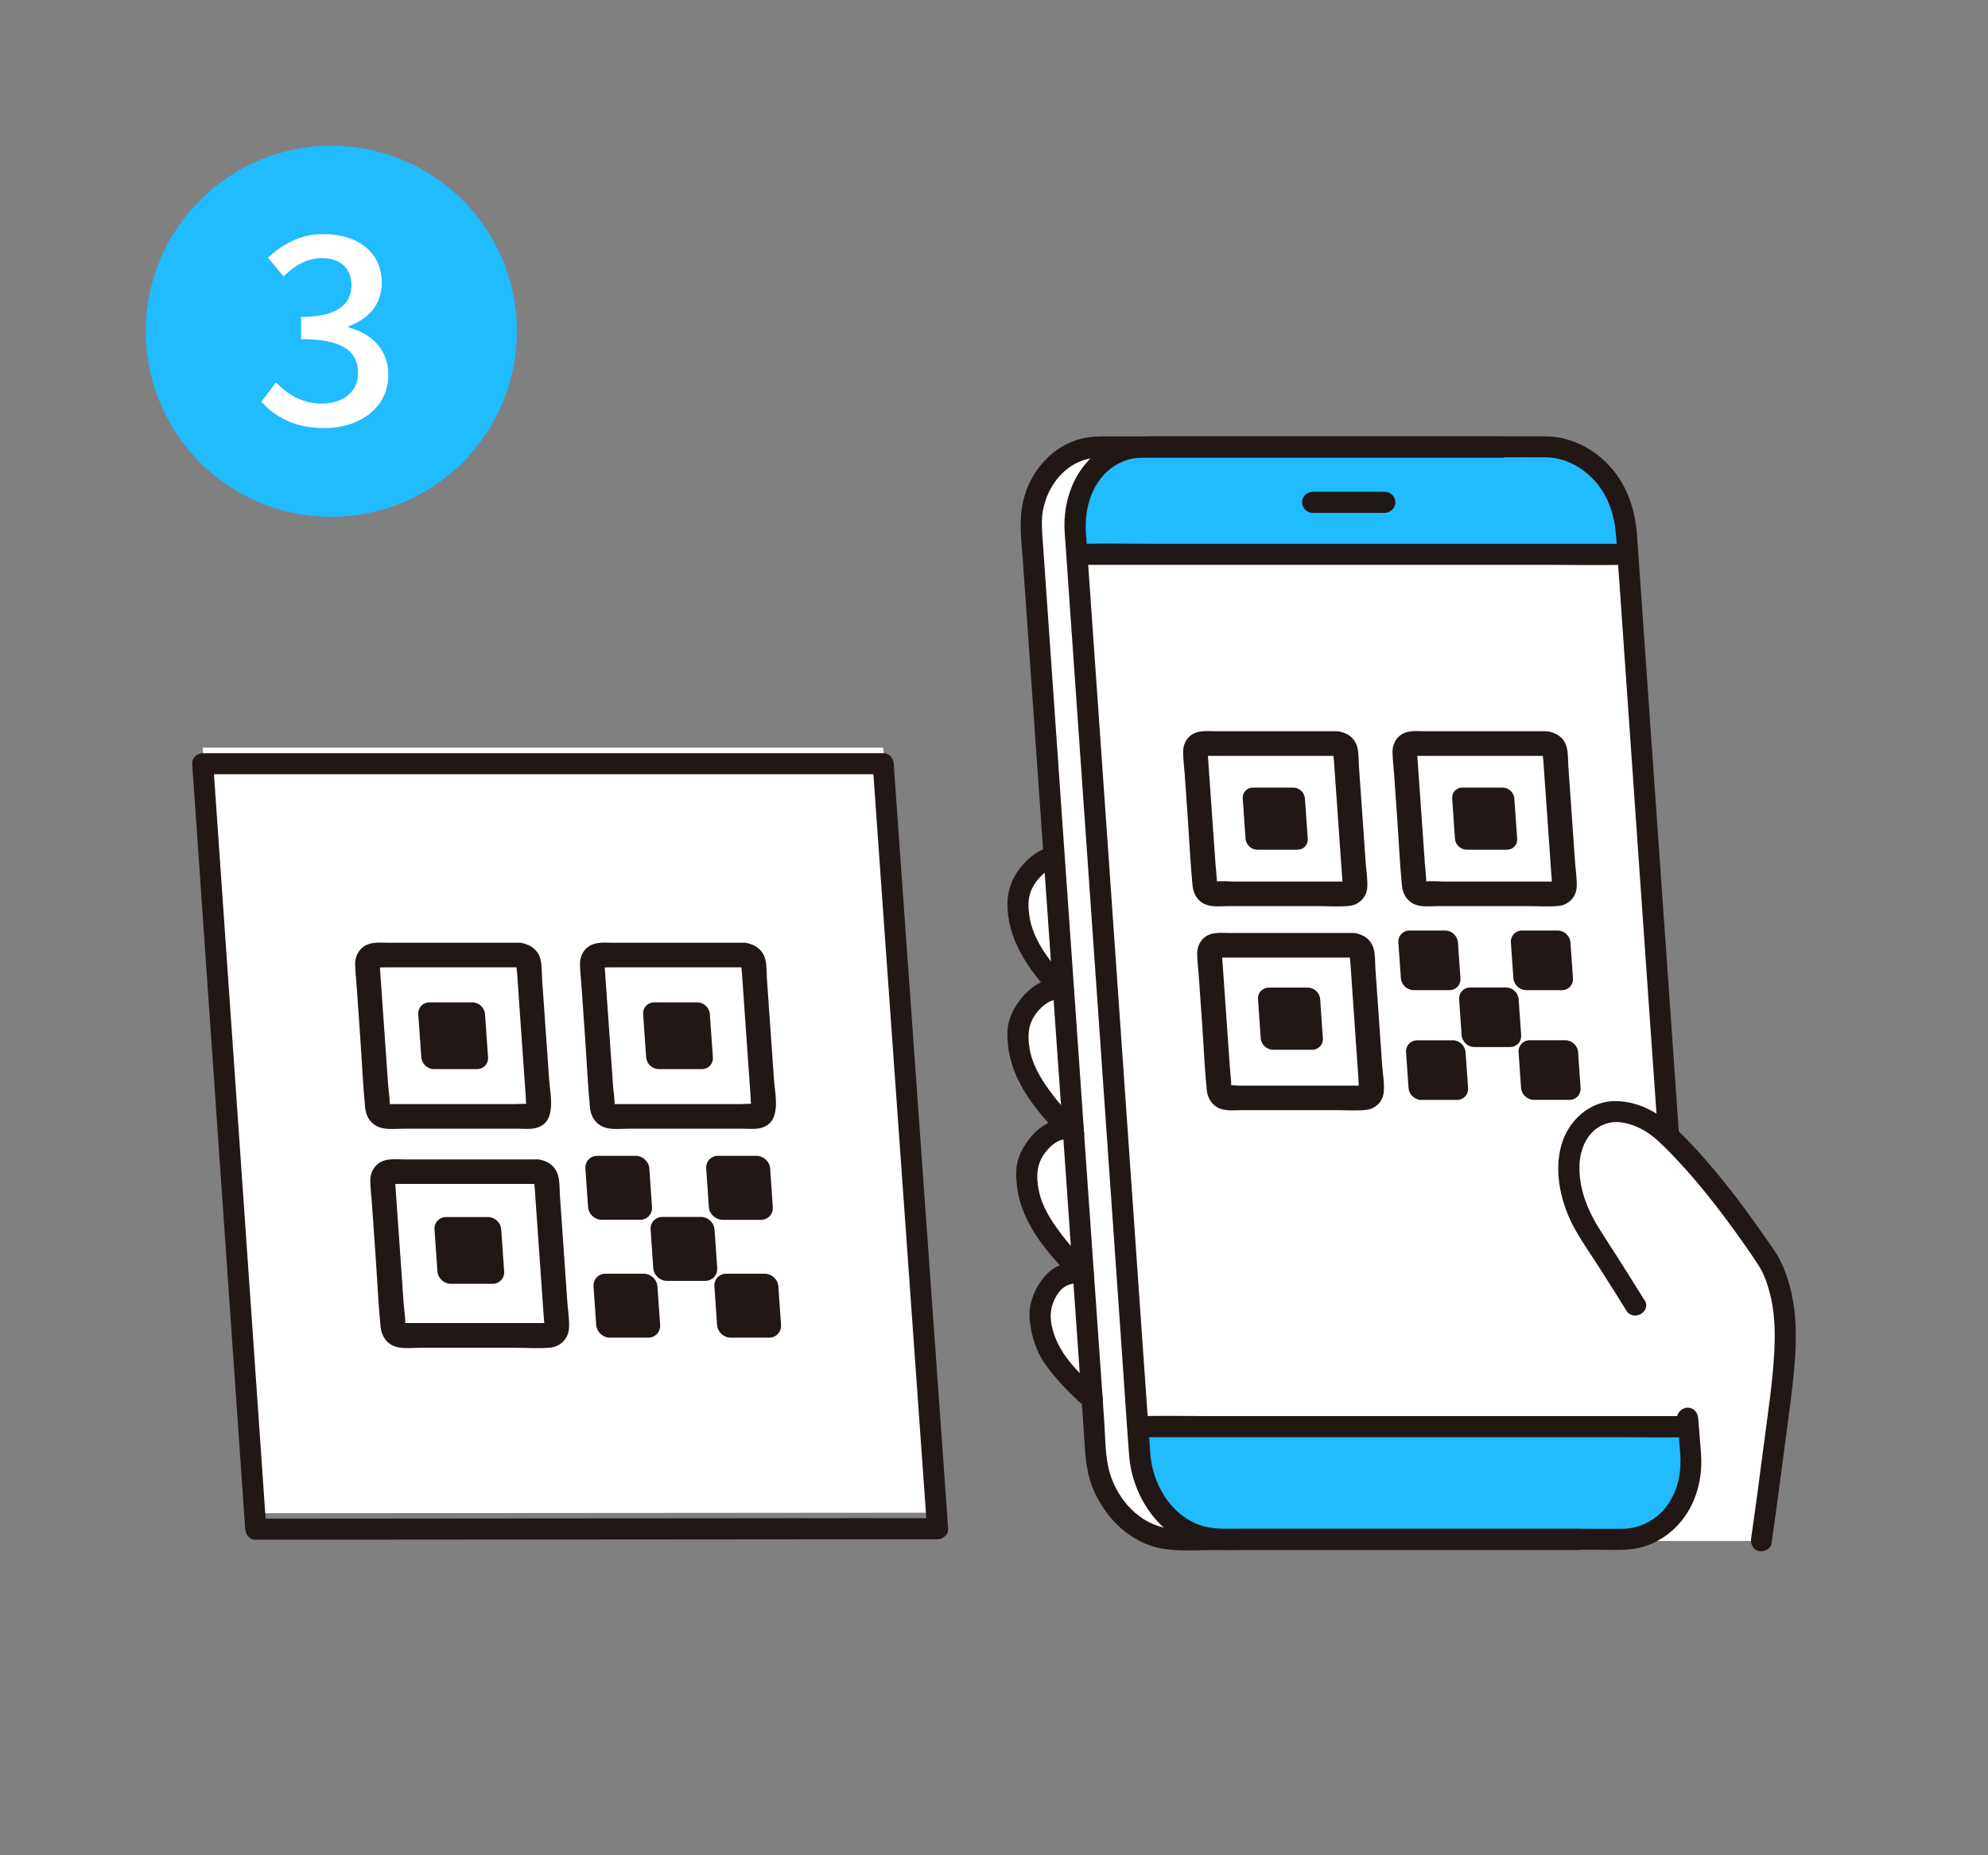 <?xml version="1.0" encoding="UTF-8"?>
<svg id="_レイヤー_2" data-name="レイヤー 2" xmlns="http://www.w3.org/2000/svg" viewBox="0 0 300 280">
  <rect x="0" y="0" width="300" height="280" fill="#808080" stroke="none"/>
  <defs>
    <style>
      .cls-1 {
        fill: #211715;
      }

      .cls-2 {
        fill: #fff;
      }

      .cls-3 {
        fill: none;
      }

      .cls-4 {
        fill: #21bbff;
      }
    </style>
  </defs>
  <g id="_レイヤー_2-2" data-name="レイヤー 2">
    <g>
      <rect class="cls-3" width="300" height="280"/>
      <path class="cls-2" d="M38.6,228.38c9.9,0,97.92-.08,102.89-.08-.37-5.32-7.17-100.71-8.21-115.46H30.59c.76,10.89,7.51,108.48,8.01,115.55"/>
      <path class="cls-2" d="M169.8,175c-1.31-1.27-2.63-2.23-4.09-3.33-1.42-1.07-3.58-1.43-5.35-1.27-2.49.22-5.28,3.65-5.39,6.14s.34,4.97,1.57,7.15c3.13,5.56,8.76,10.53,11.48,12.6"/>
      <path class="cls-2" d="M168.48,153.93c-1.31-1.27-2.63-2.23-4.09-3.33-1.42-1.07-3.58-1.43-5.35-1.27-2.49.22-5.28,3.65-5.39,6.14s.34,4.97,1.57,7.15c3.13,5.56,8.76,10.53,11.48,12.6"/>
      <path class="cls-2" d="M168.48,134.05c-1.31-1.27-2.63-2.23-4.09-3.33-1.42-1.07-3.58-1.43-5.35-1.27-2.49.22-5.28,3.65-5.39,6.14-.12,2.5.34,4.97,1.57,7.15,3.13,5.56,8.76,10.53,11.48,12.6"/>
      <path class="cls-2" d="M171,195.45c-1.49-1.07-2.93-1.82-4.53-2.69-1.56-.85-3.75-.89-5.48-.48-2.43.58-4.28,4.22-4.03,6.71.25,2.49.93,4.55,2.47,6.52,3.91,5.04,9.92,9.61,12.91,11.27"/>
      <path class="cls-2" d="M254.4,174.17c-1.32-1.45-2.56-2.7-3.63-3.61-1.86-1.6-4.54-2.85-7.39-2.76-1.59.05-3.69,1.3-4.34,2.03-2.56,2.85-2.46,6.4-2.08,8.92s1.34,4.93,2.7,7.04c2.46,3.81,4.47,6.96,7.13,11.24v35.54h19.01c.8-5.54,1.53-11.19,2.3-17.09,1.38-10.53,2.42-17.63-.88-24.52-2.62-4.29-8.22-11.74-12.82-16.78h0Z"/>
      <path class="cls-2" d="M226.63,67.45h-60.61c-6.23,0-10.88,5.66-10.39,12.64l9.76,139.59c.49,6.98,5.93,12.64,12.16,12.64h60.61"/>
      <path class="cls-2" d="M243.59,83.67c-11.62,0-78.57,0-81.23,0,1.48,21.15,7.58,108.39,9.21,131.64,2.9,0,81.26,0,82.91,0,0,0,.08,0,.24,0-1.62-23.24-7.73-110.48-9.21-131.64h-1.92Z"/>
      <g id="e">
        <path class="cls-4" d="M245.19,80.09c-.49-6.98-5.91-12.64-12.12-12.64h-60.45c-6.21,0-10.85,5.66-10.36,12.64l.25,3.57c23.09,0,61.72,0,82.93,0l-.25-3.57h0Z"/>
        <path class="cls-4" d="M254.62,215.31c-23.29,0-61.43,0-82.93,0l.31,4.38c.49,6.98,5.91,12.64,12.12,12.64h60.45c6.21,0,10.85-5.66,10.36-12.64l-.3-4.37h0Z"/>
      </g>
      <path class="cls-1" d="M38.6,232.37c4.52,0,9.04,0,13.56,0,8.08,0,16.16-.01,24.25-.02,9.21,0,18.42-.02,27.62-.02,7.97,0,15.94-.01,23.91-.02,4.35,0,8.7,0,13.06,0h.49c.82,0,1.65-.73,1.59-1.59-.28-4.05-.57-8.09-.86-12.14-.6-8.37-1.19-16.74-1.79-25.1-.72-10.15-1.45-20.31-2.17-30.46-.67-9.4-1.34-18.8-2.01-28.21-.43-6.11-.87-12.23-1.3-18.34-.03-.4-.06-.81-.08-1.21-.06-.86-.68-1.59-1.59-1.59H30.59c-.82,0-1.65.73-1.59,1.59.35,4.99.69,9.98,1.04,14.98.62,8.96,1.24,17.93,1.86,26.89.71,10.3,1.43,20.6,2.14,30.89.62,8.99,1.25,17.99,1.87,26.98.35,5.05.7,10.1,1.05,15.15.02.22.03.44.05.65.06.86.69,1.59,1.59,1.59.81,0,1.65-.73,1.59-1.59-.31-4.39-.61-8.78-.91-13.17-.6-8.66-1.2-17.31-1.8-25.97-.71-10.28-1.42-20.56-2.14-30.84-.64-9.27-1.28-18.53-1.93-27.8-.39-5.62-.78-11.23-1.17-16.84-.02-.31-.04-.61-.06-.92l-1.59,1.59h102.69l-1.59-1.59c.39,5.53.78,11.06,1.17,16.58.65,9.13,1.3,18.26,1.95,27.4.73,10.2,1.45,20.4,2.18,30.6.62,8.73,1.24,17.46,1.86,26.18.34,4.72.67,9.44,1.01,14.16.01.18.03.36.04.54l1.59-1.59c-3.74,0-7.49,0-11.23,0-7.68,0-15.37.01-23.05.02-9.19,0-18.37.02-27.56.02-8.32,0-16.65.01-24.97.02-5.08,0-10.17,0-15.25,0h-.84c-2.05,0-2.05,3.18,0,3.18h0Z"/>
      <path class="cls-1" d="M78.38,142.28h-19.72c-1.23,0-2.59-.18-3.68.51-.91.58-1.4,1.63-1.39,2.69.02,1.19.17,2.4.25,3.59.17,2.5.35,4.99.52,7.49.25,3.53.4,7.08.74,10.6.11,1.16.66,2.21,1.72,2.78,1.23.66,2.84.4,4.19.4h16.96c.91,0,1.93.12,2.82-.08,3.31-.76,2.25-4.9,2.08-7.31-.19-2.75-.38-5.5-.58-8.25-.16-2.29-.32-4.57-.48-6.86-.07-.99-.01-2.12-.26-3.08-.39-1.5-1.69-2.35-3.17-2.47-1-.08-1.86.91-1.86,1.86,0,1.07.85,1.78,1.86,1.86-.16-.01-.27-.16-.38-.21-.1-.04-.02-.39-.04.03-.02.31.05.65.07.96.06.8.11,1.6.17,2.41.14,1.93.27,3.86.4,5.78.16,2.23.31,4.46.47,6.69.08,1.18.16,2.36.25,3.54.04.54.04,1.09.11,1.63.08.58-.05.21.25-.05.17-.15.65-.09.23-.16-.68-.1-1.46,0-2.15,0h-19.05c-.35,0-.44,0-.26,0-.08-.2.3.21.33.25.01.02.02.4.03.22.07-1.11-.16-2.32-.24-3.42-.15-2.18-.3-4.36-.46-6.54l-.79-11.27s.01-.35-.03-.39c0,0-.17.32-.29.4-.2.13-.66.04,0,.11.43.04.89,0,1.32,0h20.05c2.39,0,2.39-3.71,0-3.71h0Z"/>
      <path class="cls-1" d="M112.31,142.28h-19.72c-1.23,0-2.59-.18-3.68.51-.91.58-1.4,1.63-1.39,2.69.02,1.19.17,2.4.25,3.59.17,2.5.35,4.99.52,7.49.25,3.53.4,7.08.74,10.6.11,1.16.66,2.21,1.72,2.78,1.23.66,2.84.4,4.19.4h16.96c.91,0,1.93.12,2.82-.08,3.31-.76,2.25-4.9,2.08-7.31-.19-2.75-.38-5.5-.58-8.25-.16-2.29-.32-4.57-.48-6.86-.07-.99-.01-2.12-.26-3.08-.39-1.5-1.69-2.35-3.17-2.47-1-.08-1.86.91-1.86,1.86,0,1.07.85,1.78,1.86,1.86-.16-.01-.27-.16-.38-.21-.1-.04-.02-.39-.04.03-.02.31.05.65.07.96.06.8.11,1.6.17,2.41.14,1.93.27,3.86.4,5.78.16,2.23.31,4.46.47,6.69.08,1.18.16,2.36.25,3.54.04.54.04,1.09.11,1.63.08.58-.05.21.25-.05.17-.15.65-.09.23-.16-.68-.1-1.46,0-2.15,0h-19.05c-.35,0-.44,0-.26,0-.08-.2.3.21.33.25.01.02.02.4.03.22.07-1.11-.16-2.32-.24-3.42l-.46-6.54c-.26-3.76-.53-7.51-.79-11.27,0-.05.01-.35-.03-.39,0,0-.17.32-.29.4-.2.13-.66.04,0,.11.43.04.89,0,1.32,0h20.05c2.39,0,2.39-3.71,0-3.71h0Z"/>
      <path class="cls-1" d="M81.04,174.98h-20.11c-1.15,0-2.44-.17-3.5.4-1,.55-1.57,1.67-1.55,2.79.02,1.22.17,2.45.26,3.66l.52,7.45c.26,3.65.41,7.31.77,10.95.11,1.16.66,2.21,1.72,2.78,1.22.65,2.83.4,4.17.4h14.42c1.74,0,3.53.13,5.26-.02,1.57-.13,2.79-1.37,2.87-2.95.07-1.35-.18-2.78-.27-4.13-.2-2.88-.4-5.75-.6-8.63-.17-2.38-.33-4.77-.5-7.15-.07-.99-.01-2.12-.27-3.09-.39-1.5-1.69-2.35-3.17-2.47-1-.08-1.86.91-1.86,1.86,0,1.07.85,1.78,1.86,1.86-.16-.01-.27-.16-.38-.21-.1-.04-.02-.39-.04.03-.02.31.05.66.07.97.06.88.12,1.77.18,2.65.14,1.95.27,3.9.41,5.84.16,2.3.32,4.6.48,6.89.08,1.13.16,2.26.24,3.4.01.16.17,1.96.14,1.96-.08.02.85-.92.22-.38.27-.24.59-.16.06-.16h-17.82c-1.19,0-2.39,0-3.58,0-.64,0-.11-.04.08.25.17.27.02.37.03.22.07-1.13-.16-2.36-.24-3.48l-.47-6.75-.8-11.38s.02-.35-.03-.38c0,0-.17.34-.29.41l-.34.11h22.07c2.39,0,2.39-3.71,0-3.71h0Z"/>
      <path class="cls-1" d="M98.69,151.28h6.53c.98,0,1.83.79,1.9,1.77.14,2.07.32,4.58.46,6.53.07.98-.67,1.77-1.65,1.77h-6.52c-.98,0-1.83-.79-1.9-1.77l-.46-6.52c-.07-.98.67-1.77,1.65-1.77h0Z"/>
      <path class="cls-1" d="M64.76,151.28h6.53c.98,0,1.83.79,1.9,1.77.14,2.07.32,4.58.46,6.53.07.98-.67,1.77-1.65,1.77h-6.52c-.98,0-1.83-.79-1.9-1.77l-.46-6.52c-.07-.98.67-1.77,1.65-1.77h0Z"/>
      <path class="cls-1" d="M67.31,183.68h6.33c1.03,0,1.93.84,2,1.87.14,2.01.31,4.43.44,6.33.07,1.03-.71,1.87-1.74,1.87h-6.33c-1.03,0-1.93-.84-2-1.87l-.44-6.33c-.07-1.03.7-1.87,1.74-1.87h0Z"/>
      <path class="cls-1" d="M96.59,184.1c1.07,0,1.87-.86,1.8-1.93-.12-1.76-.28-3.94-.4-5.8-.07-1.07-1-1.93-2.06-1.93h-5.8c-1.07,0-1.87.86-1.79,1.93l.4,5.79c.07,1.07,1,1.93,2.06,1.93h5.79ZM107.83,185.59c-.07-1.07-1-1.93-2.06-1.93h-5.8c-1.07,0-1.87.86-1.79,1.93l.4,5.79c.07,1.07,1,1.93,2.06,1.93h5.79c1.07,0,1.87-.86,1.8-1.93-.12-1.76-.28-3.94-.4-5.8h0ZM109.03,184.1h5.79c1.07,0,1.87-.86,1.8-1.93-.12-1.76-.28-3.94-.4-5.8-.07-1.07-1-1.93-2.06-1.93h-5.8c-1.07,0-1.87.86-1.79,1.93l.4,5.79c.07,1.07,1,1.93,2.06,1.93h0ZM97.16,192.23h-5.8c-1.07,0-1.87.86-1.79,1.93l.4,5.79c.07,1.07,1,1.93,2.06,1.93h5.79c1.07,0,1.87-.86,1.8-1.93-.12-1.76-.28-3.94-.41-5.79-.07-1.07-1-1.93-2.06-1.93h0ZM117.46,194.16c-.07-1.07-1-1.93-2.06-1.93h-5.8c-1.07,0-1.87.86-1.79,1.93l.4,5.79c.07,1.07,1,1.93,2.06,1.93h5.79c1.07,0,1.87-.86,1.8-1.93-.12-1.76-.28-3.94-.4-5.79h0Z"/>
      <path class="cls-1" d="M226.63,65.86h-58.89c-1.44,0-2.85-.03-4.27.28-4.66,1.02-8.11,5.08-9.1,9.64-.64,2.95-.21,6.04,0,9.03.34,4.85.68,9.7,1.02,14.55l1.37,19.64c.46,6.61.92,13.22,1.39,19.83.35,5.05.71,10.09,1.06,15.14.13,1.9.27,3.79.4,5.69.38,5.41.76,10.83,1.14,16.24.26,3.68.52,7.36.77,11.04.38,5.44.76,10.87,1.14,16.31.29,4.2.59,8.4.88,12.6.2,2.89.23,5.86,1.31,8.59,1.78,4.51,5.63,8.44,10.55,9.28,2.77.47,5.73.2,8.53.2h54.23c2.05,0,2.05-3.18,0-3.18h-58.11c-1.18,0-2.42.09-3.59-.06-4.41-.53-7.83-4.33-9-8.43-.7-2.44-.65-5.14-.82-7.65-.18-2.6-.36-5.19-.54-7.79-.33-4.71-.66-9.43-.99-14.14-.3-4.32-.6-8.64-.91-12.96-.33-4.69-.66-9.38-.98-14.06-.17-2.5-.35-4.99-.52-7.49-.26-3.67-.51-7.34-.77-11.01-.42-5.99-.84-11.99-1.26-17.98l-1.4-20.1c-.41-5.88-.82-11.76-1.23-17.63-.24-3.44-.48-6.88-.72-10.31-.09-1.34-.19-2.69.05-4.02.72-3.97,3.6-7.6,7.81-8,2.46-.23,5.01-.04,7.47-.04h54c2.05,0,2.05-3.18,0-3.18h0Z"/>
      <path class="cls-1" d="M208.98,74.22c-3.63,0-7.26,0-10.9,0-.86,0-1.59.73-1.59,1.59s.73,1.59,1.59,1.59c3.63,0,7.26,0,10.9,0,.86,0,1.59-.73,1.59-1.59s-.73-1.59-1.59-1.59h0Z"/>
      <path class="cls-1" d="M244.98,82.07h-8.56c-6.42,0-12.85,0-19.27,0-7.68,0-15.37,0-23.05,0-6.72,0-13.43,0-20.15,0-3.43,0-6.87-.07-10.31,0-.09,0-.17,0-.26,0-2.05,0-2.05,3.18,0,3.18h8.63c6.44,0,12.88,0,19.31,0,7.68,0,15.37,0,23.05,0,6.71,0,13.41,0,20.12,0,3.41,0,6.83.08,10.23,0,.08,0,.17,0,.25,0,2.05,0,2.05-3.18,0-3.18h0Z"/>
      <path class="cls-1" d="M254.72,213.72h-8.76c-6.5,0-13,0-19.49,0-7.85,0-15.7,0-23.54,0-6.79,0-13.58,0-20.37,0-3.5,0-7.01-.08-10.51,0-.09,0-.18,0-.27,0-2.05,0-2.05,3.18,0,3.18h8.84c6.51,0,13.02,0,19.53,0,7.85,0,15.7,0,23.55,0,6.78,0,13.55,0,20.33,0,3.47,0,6.96.08,10.43,0,.09,0,.17,0,.26,0,2.05,0,2.05-3.18,0-3.18h0Z"/>
      <path class="cls-1" d="M253.13,214.06c.14,1.76.28,3.51.42,5.27.21,2.67-.25,5.3-1.74,7.56-1.57,2.38-4.18,3.82-7.03,3.84-1.78.02-3.56,0-5.33,0h-52.19c-2.12,0-4.24.15-6.27-.59-4.44-1.62-7.09-6.27-7.41-10.81-.15-2.09-.29-4.18-.44-6.27l-1.81-25.88c-.53-7.65-1.07-15.3-1.6-22.95-.17-2.39-.33-4.78-.5-7.17-.5-7.17-1-14.33-1.5-21.5-.66-9.4-1.32-18.8-1.97-28.2-.52-7.39-1.03-14.77-1.55-22.16-.11-1.61-.23-3.22-.34-4.83-.29-4.27,1.32-8.85,5.49-10.68,1.94-.85,4.13-.67,6.21-.67h52.09c1.86,0,3.72-.02,5.59,0,2.94.03,5.57,1.48,7.49,3.65,2.08,2.35,2.93,5.3,3.15,8.36.36,5.14.72,10.28,1.08,15.42.62,8.84,1.24,17.68,1.85,26.52.64,9.17,1.28,18.34,1.92,27.51.43,6.13.86,12.26,1.29,18.39.06.87.12,1.75.18,2.62.06.86.69,1.59,1.59,1.59.81,0,1.65-.73,1.59-1.59-.25-3.57-.5-7.13-.75-10.7-.58-8.28-1.16-16.56-1.74-24.84-.67-9.51-1.33-19.02-2-28.52-.51-7.28-1.02-14.56-1.53-21.84l-.35-5.01c-.31-4.4-2.03-8.67-5.49-11.55-2.39-2-5.29-3.17-8.43-3.18-1.97,0-3.94,0-5.91,0h-52.4c-2.93,0-5.74.12-8.31,1.79-4.26,2.76-6.15,7.8-5.81,12.74s.69,9.83,1.03,14.75l1.9,27.2c.62,8.83,1.24,17.66,1.85,26.49.29,4.2.59,8.4.88,12.6.33,4.68.65,9.37.98,14.05.65,9.32,1.3,18.64,1.95,27.97.38,5.4.72,10.81,1.13,16.2.49,6.38,4.8,12.76,11.38,14.02,1.97.38,4.05.24,6.05.24h53.61c2.15,0,4.38.16,6.47-.44,3.14-.9,5.78-3.19,7.26-6.09,1.29-2.53,1.75-5.33,1.52-8.15-.14-1.73-.28-3.45-.41-5.18-.07-.86-.68-1.59-1.59-1.59-.81,0-1.66.73-1.59,1.59h0Z"/>
      <path class="cls-1" d="M248.16,196.22c-2.13-3.44-4.3-6.86-6.5-10.26-2-3.1-3.41-6.38-3.31-10.06.08-3.02,1.66-5.99,4.8-6.5,1.64-.27,3.52.4,4.93,1.2,1.2.68,2.2,1.61,3.18,2.58,4.41,4.38,8.28,9.39,11.86,14.46.79,1.11,1.56,2.24,2.29,3.39.76,1.19,1.23,2.51,1.6,3.87.82,2.97.9,6.05.74,9.11-.23,4.49-.92,8.95-1.5,13.4-.64,4.91-1.28,9.81-1.99,14.71-.12.85.21,1.71,1.11,1.96.75.21,1.83-.26,1.96-1.11.68-4.75,1.31-9.5,1.93-14.26.57-4.34,1.22-8.69,1.57-13.06.27-3.51.28-7.07-.49-10.53-.36-1.64-.91-3.27-1.65-4.79-.62-1.27-1.53-2.45-2.33-3.61-3.84-5.54-8.04-11.04-12.84-15.8-2.63-2.61-5.75-4.63-9.57-4.74-3.99-.11-7.27,2.92-8.32,6.6-1.2,4.21-.02,9.06,2.07,12.78,1.15,2.05,2.53,3.99,3.79,5.97,1.32,2.08,2.64,4.17,3.94,6.27,1.08,1.74,3.83.14,2.75-1.61h0Z"/>
      <path class="cls-1" d="M201.76,110.36h-18.25c-1.16,0-2.46-.18-3.51.42-.95.54-1.47,1.61-1.46,2.68.01,1.09.15,2.19.23,3.27l.49,6.99c.23,3.31.38,6.64.7,9.94.11,1.11.62,2.1,1.6,2.67,1.12.65,2.62.42,3.86.42h13.28c1.6,0,3.26.12,4.86-.02,1.5-.13,2.7-1.32,2.77-2.85.06-1.25-.16-2.57-.25-3.82-.19-2.68-.37-5.35-.56-8.02-.15-2.13-.3-4.26-.45-6.4-.06-.93-.01-2.01-.26-2.91-.39-1.45-1.64-2.24-3.07-2.37-1-.09-1.86.92-1.86,1.86,0,1.08.85,1.77,1.86,1.86-.57-.05-.11-.09-.51-.35-.05-.04.04-.36,0,.09-.03.31.05.67.07.98.06.82.11,1.64.17,2.46.13,1.79.25,3.57.38,5.36.14,2.05.29,4.1.43,6.16.08,1.08.15,2.16.23,3.25,0,.1.14,1.64.11,1.64.06-.01.3-.49.39-.54.39-.07.44-.1.15-.08h-16.61c-1,0-2.11-.13-3.1,0-.61.08-.25-.09,0,.1.1.07.28.41.2.51,0,0,0-.07,0-.08,0-1.08-.15-2.18-.23-3.26l-.43-6.1c-.24-3.47-.49-6.94-.73-10.4,0-.07.02-.28-.02-.34.09.13-.54.52-.55.56l-.16.04h20.21c2.39,0,2.39-3.71,0-3.71h0Z"/>
      <path class="cls-1" d="M233.36,110.36h-18.25c-1.16,0-2.46-.18-3.51.42-.95.54-1.47,1.61-1.46,2.68.01,1.09.15,2.19.23,3.27l.49,6.99c.23,3.31.38,6.64.7,9.94.11,1.11.62,2.1,1.6,2.67,1.12.65,2.62.42,3.86.42h13.28c1.6,0,3.26.12,4.86-.02,1.5-.13,2.7-1.32,2.77-2.85.06-1.25-.16-2.57-.25-3.82-.19-2.68-.37-5.35-.56-8.02-.15-2.13-.3-4.26-.45-6.4-.06-.93-.01-2.01-.26-2.91-.39-1.45-1.64-2.24-3.07-2.37-1-.09-1.86.92-1.86,1.86,0,1.08.85,1.77,1.86,1.86-.57-.05-.11-.09-.51-.35-.05-.04.04-.36,0,.09-.03.31.05.67.07.98.06.82.11,1.64.17,2.46.13,1.79.25,3.57.38,5.36.14,2.05.29,4.1.43,6.16.08,1.08.15,2.16.23,3.25,0,.1.14,1.64.11,1.64.06-.01.3-.49.39-.54.39-.07.44-.1.15-.08h-16.61c-1,0-2.11-.13-3.1,0-.61.08-.25-.09,0,.1.1.07.28.41.2.51,0,0,0-.07,0-.08,0-1.08-.15-2.18-.23-3.26l-.43-6.1-.73-10.4c0-.07.02-.28-.02-.34.09.13-.54.52-.55.56l-.16.04h20.21c2.39,0,2.39-3.71,0-3.71h0Z"/>
      <path class="cls-1" d="M204.23,140.81h-18.59c-1.16,0-2.47-.18-3.52.42-.94.54-1.47,1.61-1.46,2.68.01,1.12.16,2.25.24,3.36l.49,6.99c.24,3.39.38,6.81.71,10.19.11,1.11.61,2.1,1.6,2.67,1.13.65,2.63.42,3.87.42h13.62c1.61,0,3.26.12,4.87-.02,1.42-.12,2.57-1.17,2.74-2.6.16-1.31-.12-2.76-.22-4.08-.19-2.69-.38-5.38-.56-8.07-.16-2.23-.31-4.46-.47-6.68-.06-.93,0-2.01-.26-2.91-.4-1.45-1.63-2.24-3.07-2.37-1-.09-1.86.92-1.86,1.86,0,1.08.85,1.77,1.86,1.86-.58-.05-.11-.09-.51-.35-.09-.06.01-.08,0,.09-.03.31.05.67.07.98.06.82.11,1.64.17,2.46.13,1.84.26,3.67.38,5.51.15,2.11.3,4.22.44,6.34.08,1.09.15,2.17.23,3.26,0,.12.05,1.63.12,1.65-.19-.06.49-.5.55-.58.22-.04.22-.06,0-.04h-18.58c-.49,0-1.17-.12-1.64,0-.34.09-.06-.07.17.1.1.07.26.38.2.51,0-.02,0-.06,0-.08,0-1.11-.16-2.24-.23-3.35-.15-2.09-.29-4.18-.44-6.27l-.73-10.48c0-.07.02-.3-.03-.36.1.14-.54.52-.55.56l-.16.04h20.56c2.39,0,2.39-3.71,0-3.71h0Z"/>
      <path class="cls-1" d="M220.67,118.86h6.08c.91,0,1.7.74,1.77,1.65.13,1.93.3,4.27.43,6.08.06.91-.62,1.65-1.54,1.65h-6.08c-.91,0-1.7-.74-1.77-1.65l-.42-6.08c-.06-.91.62-1.65,1.53-1.65h0Z"/>
      <path class="cls-1" d="M189.07,118.86h6.08c.91,0,1.7.74,1.77,1.65.13,1.93.3,4.27.43,6.08.06.91-.62,1.65-1.54,1.65h-6.08c-.91,0-1.7-.74-1.77-1.65l-.42-6.08c-.06-.91.62-1.65,1.53-1.65h0Z"/>
      <path class="cls-1" d="M191.45,149.05h5.9c.96,0,1.8.78,1.87,1.74.13,1.88.29,4.12.41,5.9.07.96-.66,1.74-1.62,1.74h-5.89c-.96,0-1.8-.78-1.87-1.74l-.41-5.89c-.07-.96.66-1.74,1.62-1.74h0Z"/>
      <path class="cls-1" d="M218.72,149.44c.99,0,1.74-.8,1.67-1.8-.11-1.64-.26-3.67-.38-5.4-.07-.99-.93-1.8-1.92-1.8h-5.4c-.99,0-1.74.81-1.67,1.8l.38,5.39c.07.99.93,1.8,1.92,1.8h5.39,0ZM229.18,150.83c-.07-.99-.93-1.8-1.92-1.8h-5.4c-.99,0-1.74.81-1.67,1.8l.38,5.39c.07.99.93,1.8,1.92,1.8h5.39c.99,0,1.74-.8,1.67-1.8-.11-1.64-.26-3.67-.38-5.4h0ZM230.31,149.44h5.39c.99,0,1.74-.8,1.67-1.8-.11-1.64-.26-3.67-.38-5.4-.07-.99-.93-1.8-1.92-1.8h-5.4c-.99,0-1.74.81-1.67,1.8l.38,5.39c.07.99.93,1.8,1.92,1.8h0ZM219.25,157.01h-5.4c-.99,0-1.74.81-1.67,1.8l.38,5.39c.07.99.93,1.8,1.92,1.8h5.39c.99,0,1.74-.8,1.67-1.8-.11-1.64-.26-3.67-.38-5.4-.07-.99-.93-1.8-1.92-1.8h0ZM238.15,158.8c-.07-.99-.93-1.8-1.92-1.8h-5.4c-.99,0-1.74.81-1.67,1.8l.38,5.39c.07.99.93,1.8,1.92,1.8h5.39c.99,0,1.74-.8,1.67-1.8-.11-1.64-.26-3.67-.38-5.4h0Z"/>
      <path class="cls-1" d="M161.95,168.81c-2.63-.19-4.78.83-6.45,2.86-.8.98-1.46,2.06-1.84,3.27-.4,1.28-.35,2.71-.2,4.03.67,5.86,4.9,10.5,8.91,14.5,1.45,1.45,3.7-.8,2.25-2.25-1.63-1.63-3.23-3.3-4.61-5.16-1.45-1.95-2.77-3.98-3.25-6.4-.4-2.02-.38-3.81.82-5.51.5-.71,1.14-1.37,1.9-1.81.81-.48,1.51-.44,2.48-.37.86.06,1.59-.78,1.59-1.59,0-.91-.73-1.53-1.59-1.59h0Z"/>
      <path class="cls-1" d="M160.47,147.73c-1.25-.06-2.43.06-3.56.62-1.06.52-2,1.35-2.74,2.26-.76.93-1.37,1.94-1.77,3.07-.43,1.21-.42,2.54-.31,3.8.5,5.93,4.72,10.76,8.79,14.77,1.46,1.44,3.71-.81,2.25-2.25-1.71-1.68-3.34-3.46-4.75-5.41s-2.64-3.99-3.02-6.41c-.31-2-.21-3.64,1.03-5.28.48-.63,1.08-1.21,1.76-1.61.78-.46,1.41-.43,2.33-.38,2.05.1,2.04-3.08,0-3.18h0Z"/>
      <path class="cls-1" d="M159.08,127.86c-2.01,0-3.88,1.56-5.06,3.05-1.48,1.87-2.1,3.88-1.97,6.26.3,5.45,3.73,9.82,7.32,13.67,1.4,1.5,3.64-.75,2.25-2.25-2.74-2.94-5.79-6.43-6.31-10.56-.22-1.75-.16-3.12.81-4.61.59-.91,1.93-2.37,2.97-2.37,2.05,0,2.05-3.18,0-3.18h0Z"/>
      <path class="cls-1" d="M163.46,190.45c-1.33-.03-2.78.11-3.99.72-.98.5-1.76,1.32-2.4,2.21-1.2,1.66-1.9,3.84-1.68,5.89.27,2.46,1.01,4.82,2.49,6.83,1.67,2.28,3.69,4.32,5.79,6.2,1.52,1.36,3.78-.88,2.25-2.25-3.09-2.78-6.46-5.88-7.24-10.14-.29-1.58-.07-2.99.77-4.38.96-1.59,2.18-1.95,4.01-1.91,2.05.05,2.05-3.13,0-3.18h0Z"/>
      <circle class="cls-4" cx="50" cy="50" r="28"/>
      <path class="cls-2" d="M39.44,60.64l2.21-2.92c1.69,1.73,3.86,3.19,6.86,3.19,3.27,0,5.52-1.77,5.52-4.61,0-3.11-2.05-5.12-8.59-5.12v-3.35c5.71,0,7.6-2.09,7.6-4.81,0-2.52-1.69-4.06-4.45-4.06-2.25,0-4.14,1.1-5.79,2.76l-2.36-2.84c2.29-2.09,4.96-3.55,8.31-3.55,5.2,0,8.86,2.68,8.86,7.33,0,3.27-1.93,5.44-5,6.58v.2c3.35.83,5.99,3.27,5.99,7.09,0,5.08-4.37,8.08-9.69,8.08-4.57,0-7.52-1.81-9.46-3.98Z"/>
    </g>
  </g>
</svg>